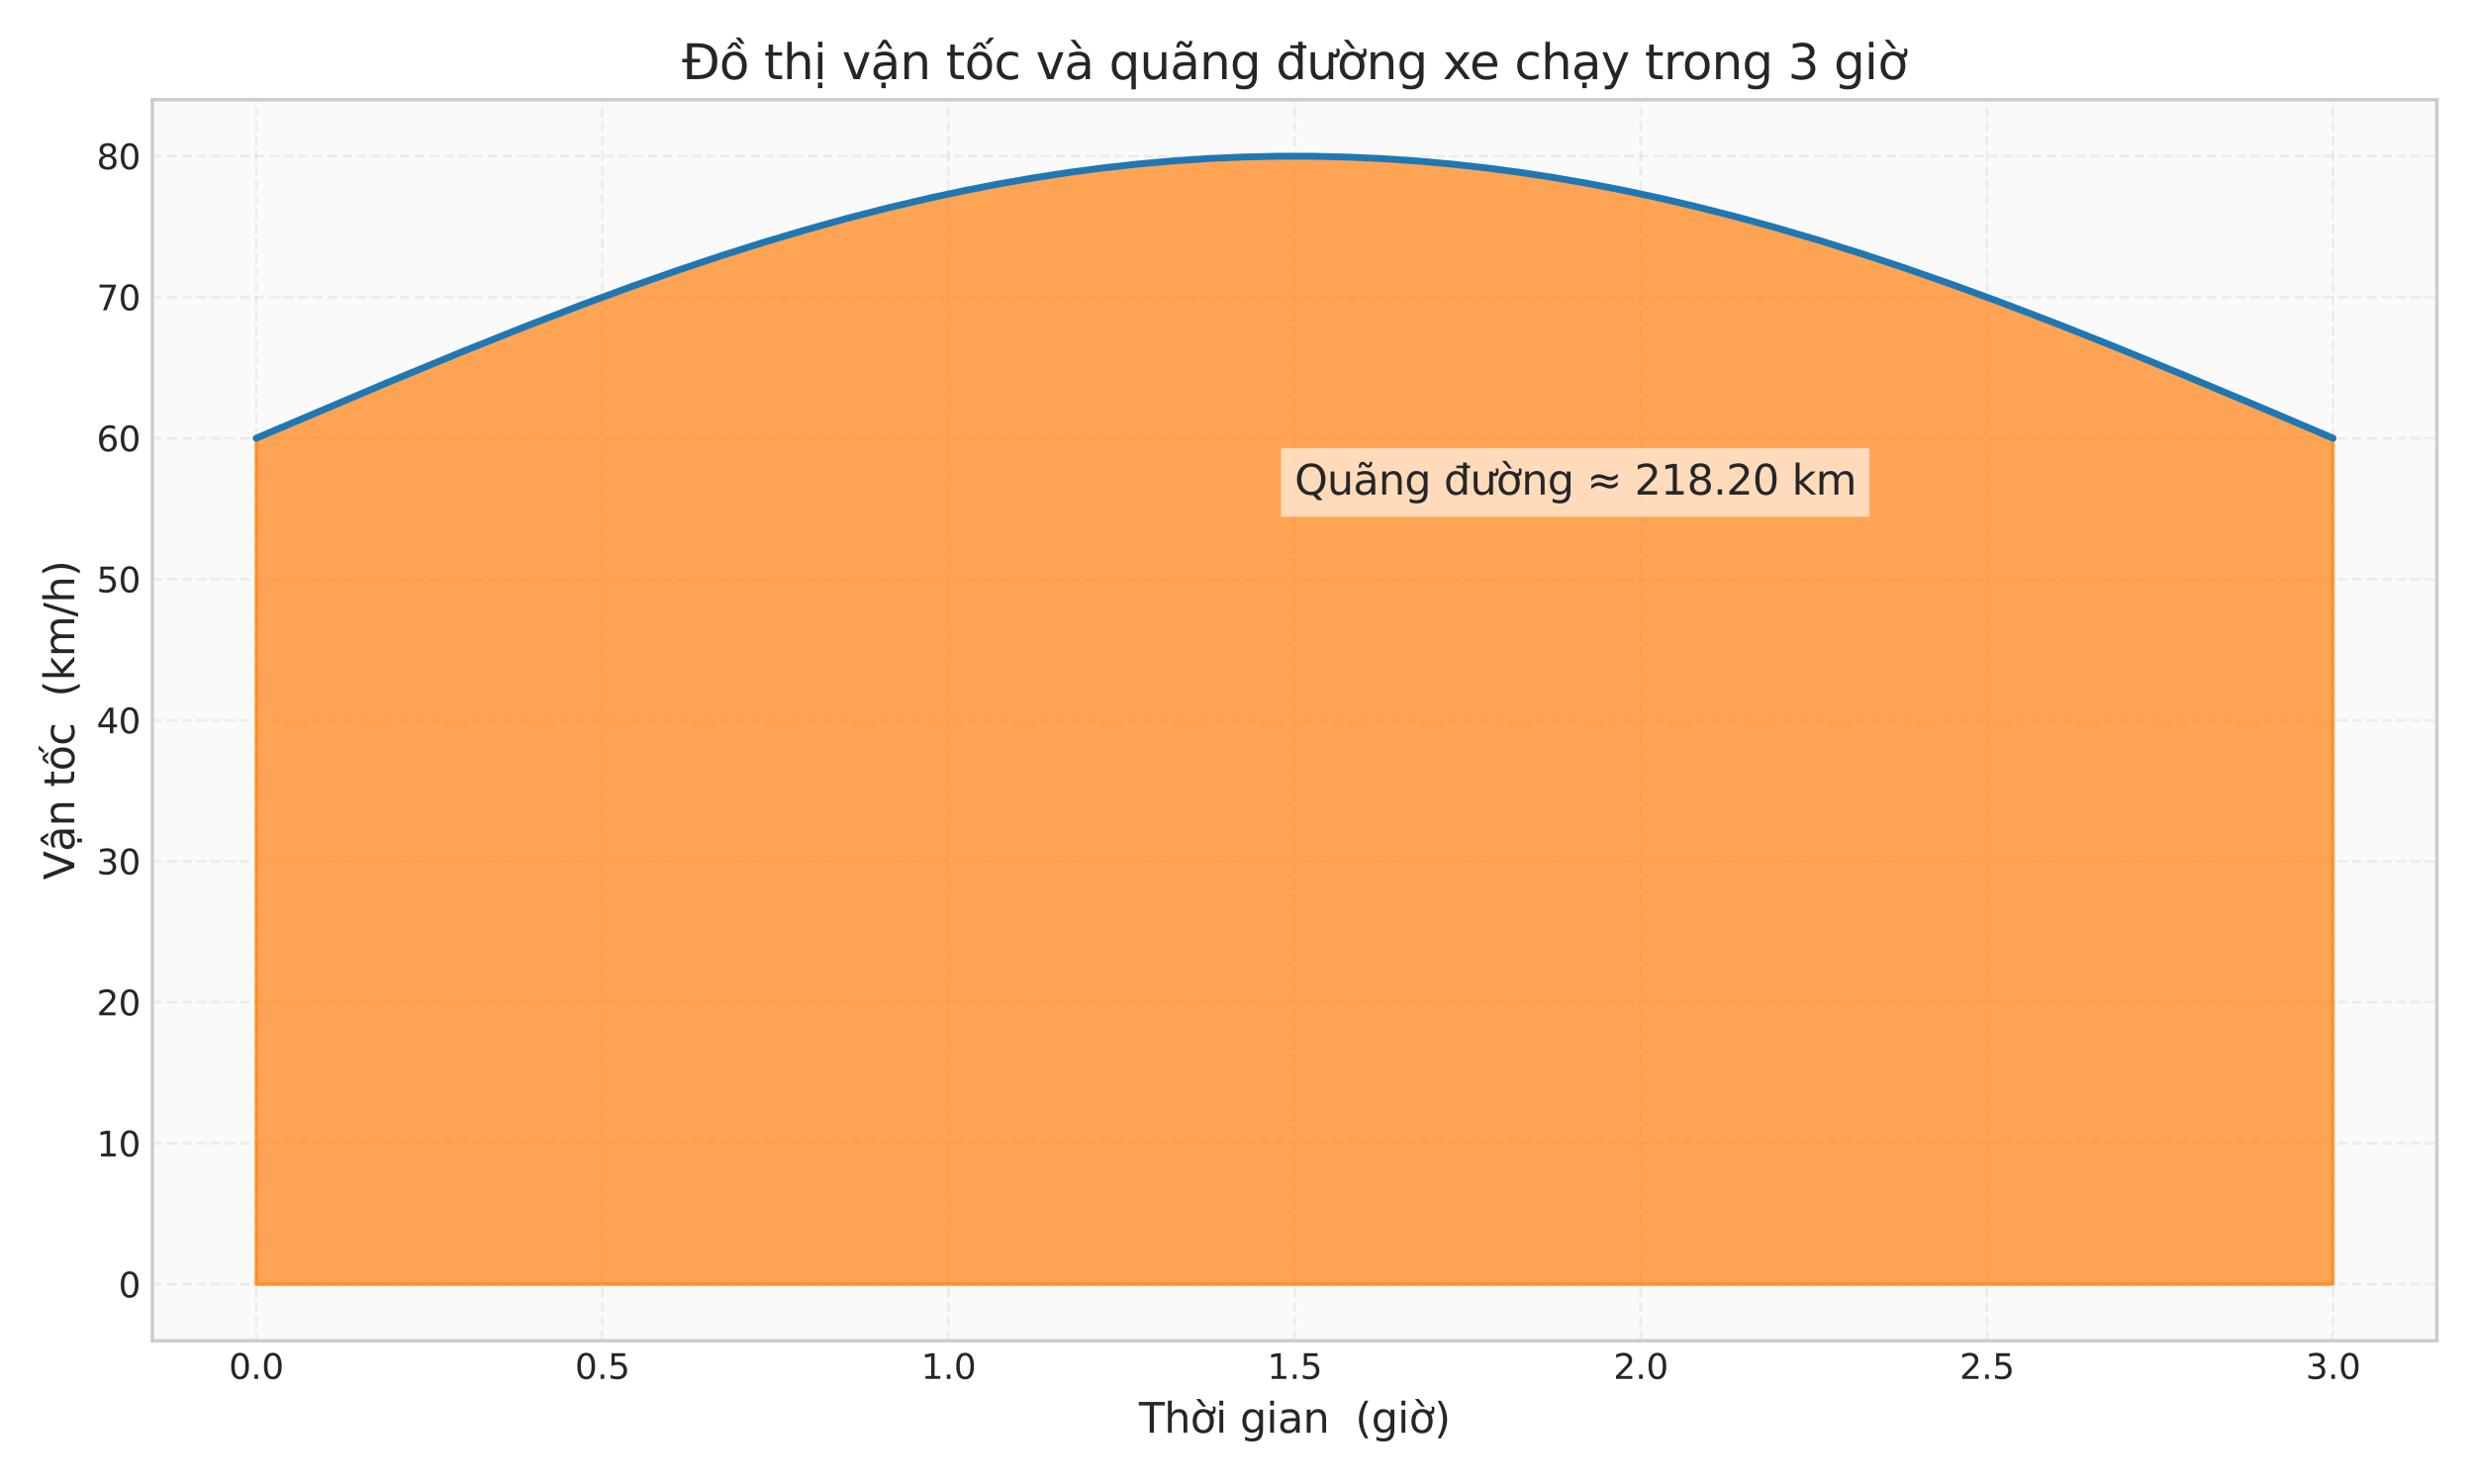 <?xml version="1.0" encoding="utf-8" standalone="no"?>
<!DOCTYPE svg PUBLIC "-//W3C//DTD SVG 1.1//EN"
  "http://www.w3.org/Graphics/SVG/1.1/DTD/svg11.dtd">
<svg xmlns:xlink="http://www.w3.org/1999/xlink" width="720pt" height="432pt" viewBox="0 0 720 432" xmlns="http://www.w3.org/2000/svg" version="1.1">
 <defs>
  <style type="text/css">*{stroke-linejoin: round; stroke-linecap: butt}</style>
 </defs>
 <g id="figure_1">
  <g id="patch_1">
   <path d="M 0 432 
L 720 432 
L 720 0 
L 0 0 
z
" style="fill: #ffffff"/>
  </g>
  <g id="axes_1">
   <g id="patch_2">
    <path d="M 44.333 390.3 
L 709.2 390.3 
L 709.2 29.04 
L 44.333 29.04 
z
" style="fill: #fafafa"/>
   </g>
   <g id="matplotlib.axis_1">
    <g id="xtick_1">
     <g id="line2d_1">
      <path d="M 74.554 390.3 
L 74.554 29.04 
" clip-path="url(#p2f19587626)" style="fill: none; stroke-dasharray: 2.96,1.28; stroke-dashoffset: 0; stroke: #cccccc; stroke-opacity: 0.3; stroke-width: 0.8"/>
     </g>
     <g id="line2d_2"/>
     <g id="text_1">
      <!-- 0.0 -->
      <g style="fill: #262626" transform="translate(66.602 401.398) scale(0.1 -0.1)">
       <defs>
        <path id="DejaVuSans-30" d="M 2034 4250 
Q 1547 4250 1301 3770 
Q 1056 3291 1056 2328 
Q 1056 1369 1301 889 
Q 1547 409 2034 409 
Q 2525 409 2770 889 
Q 3016 1369 3016 2328 
Q 3016 3291 2770 3770 
Q 2525 4250 2034 4250 
z
M 2034 4750 
Q 2819 4750 3233 4129 
Q 3647 3509 3647 2328 
Q 3647 1150 3233 529 
Q 2819 -91 2034 -91 
Q 1250 -91 836 529 
Q 422 1150 422 2328 
Q 422 3509 836 4129 
Q 1250 4750 2034 4750 
z
" transform="scale(0.016)"/>
        <path id="DejaVuSans-2e" d="M 684 794 
L 1344 794 
L 1344 0 
L 684 0 
L 684 794 
z
" transform="scale(0.016)"/>
       </defs>
       <use xlink:href="#DejaVuSans-30"/>
       <use xlink:href="#DejaVuSans-2e" transform="translate(63.623 0)"/>
       <use xlink:href="#DejaVuSans-30" transform="translate(95.41 0)"/>
      </g>
     </g>
    </g>
    <g id="xtick_2">
     <g id="line2d_3">
      <path d="M 175.291 390.3 
L 175.291 29.04 
" clip-path="url(#p2f19587626)" style="fill: none; stroke-dasharray: 2.96,1.28; stroke-dashoffset: 0; stroke: #cccccc; stroke-opacity: 0.3; stroke-width: 0.8"/>
     </g>
     <g id="line2d_4"/>
     <g id="text_2">
      <!-- 0.5 -->
      <g style="fill: #262626" transform="translate(167.34 401.398) scale(0.1 -0.1)">
       <defs>
        <path id="DejaVuSans-35" d="M 691 4666 
L 3169 4666 
L 3169 4134 
L 1269 4134 
L 1269 2991 
Q 1406 3038 1543 3061 
Q 1681 3084 1819 3084 
Q 2600 3084 3056 2656 
Q 3513 2228 3513 1497 
Q 3513 744 3044 326 
Q 2575 -91 1722 -91 
Q 1428 -91 1123 -41 
Q 819 9 494 109 
L 494 744 
Q 775 591 1075 516 
Q 1375 441 1709 441 
Q 2250 441 2565 725 
Q 2881 1009 2881 1497 
Q 2881 1984 2565 2268 
Q 2250 2553 1709 2553 
Q 1456 2553 1204 2497 
Q 953 2441 691 2322 
L 691 4666 
z
" transform="scale(0.016)"/>
       </defs>
       <use xlink:href="#DejaVuSans-30"/>
       <use xlink:href="#DejaVuSans-2e" transform="translate(63.623 0)"/>
       <use xlink:href="#DejaVuSans-35" transform="translate(95.41 0)"/>
      </g>
     </g>
    </g>
    <g id="xtick_3">
     <g id="line2d_5">
      <path d="M 276.029 390.3 
L 276.029 29.04 
" clip-path="url(#p2f19587626)" style="fill: none; stroke-dasharray: 2.96,1.28; stroke-dashoffset: 0; stroke: #cccccc; stroke-opacity: 0.3; stroke-width: 0.8"/>
     </g>
     <g id="line2d_6"/>
     <g id="text_3">
      <!-- 1.0 -->
      <g style="fill: #262626" transform="translate(268.077 401.398) scale(0.1 -0.1)">
       <defs>
        <path id="DejaVuSans-31" d="M 794 531 
L 1825 531 
L 1825 4091 
L 703 3866 
L 703 4441 
L 1819 4666 
L 2450 4666 
L 2450 531 
L 3481 531 
L 3481 0 
L 794 0 
L 794 531 
z
" transform="scale(0.016)"/>
       </defs>
       <use xlink:href="#DejaVuSans-31"/>
       <use xlink:href="#DejaVuSans-2e" transform="translate(63.623 0)"/>
       <use xlink:href="#DejaVuSans-30" transform="translate(95.41 0)"/>
      </g>
     </g>
    </g>
    <g id="xtick_4">
     <g id="line2d_7">
      <path d="M 376.766 390.3 
L 376.766 29.04 
" clip-path="url(#p2f19587626)" style="fill: none; stroke-dasharray: 2.96,1.28; stroke-dashoffset: 0; stroke: #cccccc; stroke-opacity: 0.3; stroke-width: 0.8"/>
     </g>
     <g id="line2d_8"/>
     <g id="text_4">
      <!-- 1.5 -->
      <g style="fill: #262626" transform="translate(368.815 401.398) scale(0.1 -0.1)">
       <use xlink:href="#DejaVuSans-31"/>
       <use xlink:href="#DejaVuSans-2e" transform="translate(63.623 0)"/>
       <use xlink:href="#DejaVuSans-35" transform="translate(95.41 0)"/>
      </g>
     </g>
    </g>
    <g id="xtick_5">
     <g id="line2d_9">
      <path d="M 477.504 390.3 
L 477.504 29.04 
" clip-path="url(#p2f19587626)" style="fill: none; stroke-dasharray: 2.96,1.28; stroke-dashoffset: 0; stroke: #cccccc; stroke-opacity: 0.3; stroke-width: 0.8"/>
     </g>
     <g id="line2d_10"/>
     <g id="text_5">
      <!-- 2.0 -->
      <g style="fill: #262626" transform="translate(469.552 401.398) scale(0.1 -0.1)">
       <defs>
        <path id="DejaVuSans-32" d="M 1228 531 
L 3431 531 
L 3431 0 
L 469 0 
L 469 531 
Q 828 903 1448 1529 
Q 2069 2156 2228 2338 
Q 2531 2678 2651 2914 
Q 2772 3150 2772 3378 
Q 2772 3750 2511 3984 
Q 2250 4219 1831 4219 
Q 1534 4219 1204 4116 
Q 875 4013 500 3803 
L 500 4441 
Q 881 4594 1212 4672 
Q 1544 4750 1819 4750 
Q 2544 4750 2975 4387 
Q 3406 4025 3406 3419 
Q 3406 3131 3298 2873 
Q 3191 2616 2906 2266 
Q 2828 2175 2409 1742 
Q 1991 1309 1228 531 
z
" transform="scale(0.016)"/>
       </defs>
       <use xlink:href="#DejaVuSans-32"/>
       <use xlink:href="#DejaVuSans-2e" transform="translate(63.623 0)"/>
       <use xlink:href="#DejaVuSans-30" transform="translate(95.41 0)"/>
      </g>
     </g>
    </g>
    <g id="xtick_6">
     <g id="line2d_11">
      <path d="M 578.241 390.3 
L 578.241 29.04 
" clip-path="url(#p2f19587626)" style="fill: none; stroke-dasharray: 2.96,1.28; stroke-dashoffset: 0; stroke: #cccccc; stroke-opacity: 0.3; stroke-width: 0.8"/>
     </g>
     <g id="line2d_12"/>
     <g id="text_6">
      <!-- 2.5 -->
      <g style="fill: #262626" transform="translate(570.29 401.398) scale(0.1 -0.1)">
       <use xlink:href="#DejaVuSans-32"/>
       <use xlink:href="#DejaVuSans-2e" transform="translate(63.623 0)"/>
       <use xlink:href="#DejaVuSans-35" transform="translate(95.41 0)"/>
      </g>
     </g>
    </g>
    <g id="xtick_7">
     <g id="line2d_13">
      <path d="M 678.979 390.3 
L 678.979 29.04 
" clip-path="url(#p2f19587626)" style="fill: none; stroke-dasharray: 2.96,1.28; stroke-dashoffset: 0; stroke: #cccccc; stroke-opacity: 0.3; stroke-width: 0.8"/>
     </g>
     <g id="line2d_14"/>
     <g id="text_7">
      <!-- 3.0 -->
      <g style="fill: #262626" transform="translate(671.027 401.398) scale(0.1 -0.1)">
       <defs>
        <path id="DejaVuSans-33" d="M 2597 2516 
Q 3050 2419 3304 2112 
Q 3559 1806 3559 1356 
Q 3559 666 3084 287 
Q 2609 -91 1734 -91 
Q 1441 -91 1130 -33 
Q 819 25 488 141 
L 488 750 
Q 750 597 1062 519 
Q 1375 441 1716 441 
Q 2309 441 2620 675 
Q 2931 909 2931 1356 
Q 2931 1769 2642 2001 
Q 2353 2234 1838 2234 
L 1294 2234 
L 1294 2753 
L 1863 2753 
Q 2328 2753 2575 2939 
Q 2822 3125 2822 3475 
Q 2822 3834 2567 4026 
Q 2313 4219 1838 4219 
Q 1578 4219 1281 4162 
Q 984 4106 628 3988 
L 628 4550 
Q 988 4650 1302 4700 
Q 1616 4750 1894 4750 
Q 2613 4750 3031 4423 
Q 3450 4097 3450 3541 
Q 3450 3153 3228 2886 
Q 3006 2619 2597 2516 
z
" transform="scale(0.016)"/>
       </defs>
       <use xlink:href="#DejaVuSans-33"/>
       <use xlink:href="#DejaVuSans-2e" transform="translate(63.623 0)"/>
       <use xlink:href="#DejaVuSans-30" transform="translate(95.41 0)"/>
      </g>
     </g>
    </g>
    <g id="text_8">
     <!-- Thời gian  (giờ) -->
     <g style="fill: #262626" transform="translate(331.456 417.076) scale(0.12 -0.12)">
      <defs>
       <path id="DejaVuSans-54" d="M -19 4666 
L 3928 4666 
L 3928 4134 
L 2272 4134 
L 2272 0 
L 1638 0 
L 1638 4134 
L -19 4134 
L -19 4666 
z
" transform="scale(0.016)"/>
       <path id="DejaVuSans-68" d="M 3513 2113 
L 3513 0 
L 2938 0 
L 2938 2094 
Q 2938 2591 2744 2837 
Q 2550 3084 2163 3084 
Q 1697 3084 1428 2787 
Q 1159 2491 1159 1978 
L 1159 0 
L 581 0 
L 581 4863 
L 1159 4863 
L 1159 2956 
Q 1366 3272 1645 3428 
Q 1925 3584 2291 3584 
Q 2894 3584 3203 3211 
Q 3513 2838 3513 2113 
z
" transform="scale(0.016)"/>
       <path id="DejaVuSans-1edd" d="M 1507 5119 
L 2388 3950 
L 1910 3950 
L 891 5119 
L 1507 5119 
z
M 2622 3136 
L 2622 3508 
Q 2813 3367 2950 3300 
Q 3088 3233 3185 3233 
Q 3328 3233 3400 3319 
Q 3472 3405 3472 3573 
Q 3472 3673 3448 3770 
Q 3425 3867 3378 3964 
L 3794 3964 
Q 3825 3845 3840 3739 
Q 3856 3633 3856 3539 
Q 3856 3158 3720 2978 
Q 3585 2798 3294 2798 
Q 3144 2798 2980 2881 
Q 2816 2964 2622 3136 
z
M 1975 3097 
Q 1513 3097 1244 2736 
Q 975 2375 975 1747 
Q 975 1119 1242 758 
Q 1510 397 1975 397 
Q 2435 397 2703 759 
Q 2972 1122 2972 1747 
Q 2972 2369 2703 2733 
Q 2435 3097 1975 3097 
z
M 1975 3584 
Q 2725 3584 3153 3096 
Q 3582 2609 3582 1747 
Q 3582 888 3153 398 
Q 2725 -91 1975 -91 
Q 1222 -91 795 398 
Q 369 888 369 1747 
Q 369 2609 795 3096 
Q 1222 3584 1975 3584 
z
" transform="scale(0.016)"/>
       <path id="DejaVuSans-69" d="M 603 3500 
L 1178 3500 
L 1178 0 
L 603 0 
L 603 3500 
z
M 603 4863 
L 1178 4863 
L 1178 4134 
L 603 4134 
L 603 4863 
z
" transform="scale(0.016)"/>
       <path id="DejaVuSans-20" transform="scale(0.016)"/>
       <path id="DejaVuSans-67" d="M 2906 1791 
Q 2906 2416 2648 2759 
Q 2391 3103 1925 3103 
Q 1463 3103 1205 2759 
Q 947 2416 947 1791 
Q 947 1169 1205 825 
Q 1463 481 1925 481 
Q 2391 481 2648 825 
Q 2906 1169 2906 1791 
z
M 3481 434 
Q 3481 -459 3084 -895 
Q 2688 -1331 1869 -1331 
Q 1566 -1331 1297 -1286 
Q 1028 -1241 775 -1147 
L 775 -588 
Q 1028 -725 1275 -790 
Q 1522 -856 1778 -856 
Q 2344 -856 2625 -561 
Q 2906 -266 2906 331 
L 2906 616 
Q 2728 306 2450 153 
Q 2172 0 1784 0 
Q 1141 0 747 490 
Q 353 981 353 1791 
Q 353 2603 747 3093 
Q 1141 3584 1784 3584 
Q 2172 3584 2450 3431 
Q 2728 3278 2906 2969 
L 2906 3500 
L 3481 3500 
L 3481 434 
z
" transform="scale(0.016)"/>
       <path id="DejaVuSans-61" d="M 2194 1759 
Q 1497 1759 1228 1600 
Q 959 1441 959 1056 
Q 959 750 1161 570 
Q 1363 391 1709 391 
Q 2188 391 2477 730 
Q 2766 1069 2766 1631 
L 2766 1759 
L 2194 1759 
z
M 3341 1997 
L 3341 0 
L 2766 0 
L 2766 531 
Q 2569 213 2275 61 
Q 1981 -91 1556 -91 
Q 1019 -91 701 211 
Q 384 513 384 1019 
Q 384 1609 779 1909 
Q 1175 2209 1959 2209 
L 2766 2209 
L 2766 2266 
Q 2766 2663 2505 2880 
Q 2244 3097 1772 3097 
Q 1472 3097 1187 3025 
Q 903 2953 641 2809 
L 641 3341 
Q 956 3463 1253 3523 
Q 1550 3584 1831 3584 
Q 2591 3584 2966 3190 
Q 3341 2797 3341 1997 
z
" transform="scale(0.016)"/>
       <path id="DejaVuSans-6e" d="M 3513 2113 
L 3513 0 
L 2938 0 
L 2938 2094 
Q 2938 2591 2744 2837 
Q 2550 3084 2163 3084 
Q 1697 3084 1428 2787 
Q 1159 2491 1159 1978 
L 1159 0 
L 581 0 
L 581 3500 
L 1159 3500 
L 1159 2956 
Q 1366 3272 1645 3428 
Q 1925 3584 2291 3584 
Q 2894 3584 3203 3211 
Q 3513 2838 3513 2113 
z
" transform="scale(0.016)"/>
       <path id="DejaVuSans-28" d="M 1984 4856 
Q 1566 4138 1362 3434 
Q 1159 2731 1159 2009 
Q 1159 1288 1364 580 
Q 1569 -128 1984 -844 
L 1484 -844 
Q 1016 -109 783 600 
Q 550 1309 550 2009 
Q 550 2706 781 3412 
Q 1013 4119 1484 4856 
L 1984 4856 
z
" transform="scale(0.016)"/>
       <path id="DejaVuSans-29" d="M 513 4856 
L 1013 4856 
Q 1481 4119 1714 3412 
Q 1947 2706 1947 2009 
Q 1947 1309 1714 600 
Q 1481 -109 1013 -844 
L 513 -844 
Q 928 -128 1133 580 
Q 1338 1288 1338 2009 
Q 1338 2731 1133 3434 
Q 928 4138 513 4856 
z
" transform="scale(0.016)"/>
      </defs>
      <use xlink:href="#DejaVuSans-54"/>
      <use xlink:href="#DejaVuSans-68" transform="translate(61.084 0)"/>
      <use xlink:href="#DejaVuSans-1edd" transform="translate(124.463 0)"/>
      <use xlink:href="#DejaVuSans-69" transform="translate(185.645 0)"/>
      <use xlink:href="#DejaVuSans-20" transform="translate(213.428 0)"/>
      <use xlink:href="#DejaVuSans-67" transform="translate(245.215 0)"/>
      <use xlink:href="#DejaVuSans-69" transform="translate(308.691 0)"/>
      <use xlink:href="#DejaVuSans-61" transform="translate(336.475 0)"/>
      <use xlink:href="#DejaVuSans-6e" transform="translate(397.754 0)"/>
      <use xlink:href="#DejaVuSans-20" transform="translate(461.133 0)"/>
      <use xlink:href="#DejaVuSans-20" transform="translate(492.92 0)"/>
      <use xlink:href="#DejaVuSans-28" transform="translate(524.707 0)"/>
      <use xlink:href="#DejaVuSans-67" transform="translate(563.721 0)"/>
      <use xlink:href="#DejaVuSans-69" transform="translate(627.197 0)"/>
      <use xlink:href="#DejaVuSans-1edd" transform="translate(654.98 0)"/>
      <use xlink:href="#DejaVuSans-29" transform="translate(716.162 0)"/>
     </g>
    </g>
   </g>
   <g id="matplotlib.axis_2">
    <g id="ytick_1">
     <g id="line2d_15">
      <path d="M 44.333 373.879 
L 709.2 373.879 
" clip-path="url(#p2f19587626)" style="fill: none; stroke-dasharray: 2.96,1.28; stroke-dashoffset: 0; stroke: #cccccc; stroke-opacity: 0.3; stroke-width: 0.8"/>
     </g>
     <g id="line2d_16"/>
     <g id="text_9">
      <!-- 0 -->
      <g style="fill: #262626" transform="translate(34.47 377.678) scale(0.1 -0.1)">
       <use xlink:href="#DejaVuSans-30"/>
      </g>
     </g>
    </g>
    <g id="ytick_2">
     <g id="line2d_17">
      <path d="M 44.333 332.827 
L 709.2 332.827 
" clip-path="url(#p2f19587626)" style="fill: none; stroke-dasharray: 2.96,1.28; stroke-dashoffset: 0; stroke: #cccccc; stroke-opacity: 0.3; stroke-width: 0.8"/>
     </g>
     <g id="line2d_18"/>
     <g id="text_10">
      <!-- 10 -->
      <g style="fill: #262626" transform="translate(28.108 336.626) scale(0.1 -0.1)">
       <use xlink:href="#DejaVuSans-31"/>
       <use xlink:href="#DejaVuSans-30" transform="translate(63.623 0)"/>
      </g>
     </g>
    </g>
    <g id="ytick_3">
     <g id="line2d_19">
      <path d="M 44.333 291.774 
L 709.2 291.774 
" clip-path="url(#p2f19587626)" style="fill: none; stroke-dasharray: 2.96,1.28; stroke-dashoffset: 0; stroke: #cccccc; stroke-opacity: 0.3; stroke-width: 0.8"/>
     </g>
     <g id="line2d_20"/>
     <g id="text_11">
      <!-- 20 -->
      <g style="fill: #262626" transform="translate(28.108 295.573) scale(0.1 -0.1)">
       <use xlink:href="#DejaVuSans-32"/>
       <use xlink:href="#DejaVuSans-30" transform="translate(63.623 0)"/>
      </g>
     </g>
    </g>
    <g id="ytick_4">
     <g id="line2d_21">
      <path d="M 44.333 250.722 
L 709.2 250.722 
" clip-path="url(#p2f19587626)" style="fill: none; stroke-dasharray: 2.96,1.28; stroke-dashoffset: 0; stroke: #cccccc; stroke-opacity: 0.3; stroke-width: 0.8"/>
     </g>
     <g id="line2d_22"/>
     <g id="text_12">
      <!-- 30 -->
      <g style="fill: #262626" transform="translate(28.108 254.521) scale(0.1 -0.1)">
       <use xlink:href="#DejaVuSans-33"/>
       <use xlink:href="#DejaVuSans-30" transform="translate(63.623 0)"/>
      </g>
     </g>
    </g>
    <g id="ytick_5">
     <g id="line2d_23">
      <path d="M 44.333 209.669 
L 709.2 209.669 
" clip-path="url(#p2f19587626)" style="fill: none; stroke-dasharray: 2.96,1.28; stroke-dashoffset: 0; stroke: #cccccc; stroke-opacity: 0.3; stroke-width: 0.8"/>
     </g>
     <g id="line2d_24"/>
     <g id="text_13">
      <!-- 40 -->
      <g style="fill: #262626" transform="translate(28.108 213.469) scale(0.1 -0.1)">
       <defs>
        <path id="DejaVuSans-34" d="M 2419 4116 
L 825 1625 
L 2419 1625 
L 2419 4116 
z
M 2253 4666 
L 3047 4666 
L 3047 1625 
L 3713 1625 
L 3713 1100 
L 3047 1100 
L 3047 0 
L 2419 0 
L 2419 1100 
L 313 1100 
L 313 1709 
L 2253 4666 
z
" transform="scale(0.016)"/>
       </defs>
       <use xlink:href="#DejaVuSans-34"/>
       <use xlink:href="#DejaVuSans-30" transform="translate(63.623 0)"/>
      </g>
     </g>
    </g>
    <g id="ytick_6">
     <g id="line2d_25">
      <path d="M 44.333 168.617 
L 709.2 168.617 
" clip-path="url(#p2f19587626)" style="fill: none; stroke-dasharray: 2.96,1.28; stroke-dashoffset: 0; stroke: #cccccc; stroke-opacity: 0.3; stroke-width: 0.8"/>
     </g>
     <g id="line2d_26"/>
     <g id="text_14">
      <!-- 50 -->
      <g style="fill: #262626" transform="translate(28.108 172.416) scale(0.1 -0.1)">
       <use xlink:href="#DejaVuSans-35"/>
       <use xlink:href="#DejaVuSans-30" transform="translate(63.623 0)"/>
      </g>
     </g>
    </g>
    <g id="ytick_7">
     <g id="line2d_27">
      <path d="M 44.333 127.565 
L 709.2 127.565 
" clip-path="url(#p2f19587626)" style="fill: none; stroke-dasharray: 2.96,1.28; stroke-dashoffset: 0; stroke: #cccccc; stroke-opacity: 0.3; stroke-width: 0.8"/>
     </g>
     <g id="line2d_28"/>
     <g id="text_15">
      <!-- 60 -->
      <g style="fill: #262626" transform="translate(28.108 131.364) scale(0.1 -0.1)">
       <defs>
        <path id="DejaVuSans-36" d="M 2113 2584 
Q 1688 2584 1439 2293 
Q 1191 2003 1191 1497 
Q 1191 994 1439 701 
Q 1688 409 2113 409 
Q 2538 409 2786 701 
Q 3034 994 3034 1497 
Q 3034 2003 2786 2293 
Q 2538 2584 2113 2584 
z
M 3366 4563 
L 3366 3988 
Q 3128 4100 2886 4159 
Q 2644 4219 2406 4219 
Q 1781 4219 1451 3797 
Q 1122 3375 1075 2522 
Q 1259 2794 1537 2939 
Q 1816 3084 2150 3084 
Q 2853 3084 3261 2657 
Q 3669 2231 3669 1497 
Q 3669 778 3244 343 
Q 2819 -91 2113 -91 
Q 1303 -91 875 529 
Q 447 1150 447 2328 
Q 447 3434 972 4092 
Q 1497 4750 2381 4750 
Q 2619 4750 2861 4703 
Q 3103 4656 3366 4563 
z
" transform="scale(0.016)"/>
       </defs>
       <use xlink:href="#DejaVuSans-36"/>
       <use xlink:href="#DejaVuSans-30" transform="translate(63.623 0)"/>
      </g>
     </g>
    </g>
    <g id="ytick_8">
     <g id="line2d_29">
      <path d="M 44.333 86.512 
L 709.2 86.512 
" clip-path="url(#p2f19587626)" style="fill: none; stroke-dasharray: 2.96,1.28; stroke-dashoffset: 0; stroke: #cccccc; stroke-opacity: 0.3; stroke-width: 0.8"/>
     </g>
     <g id="line2d_30"/>
     <g id="text_16">
      <!-- 70 -->
      <g style="fill: #262626" transform="translate(28.108 90.311) scale(0.1 -0.1)">
       <defs>
        <path id="DejaVuSans-37" d="M 525 4666 
L 3525 4666 
L 3525 4397 
L 1831 0 
L 1172 0 
L 2766 4134 
L 525 4134 
L 525 4666 
z
" transform="scale(0.016)"/>
       </defs>
       <use xlink:href="#DejaVuSans-37"/>
       <use xlink:href="#DejaVuSans-30" transform="translate(63.623 0)"/>
      </g>
     </g>
    </g>
    <g id="ytick_9">
     <g id="line2d_31">
      <path d="M 44.333 45.46 
L 709.2 45.46 
" clip-path="url(#p2f19587626)" style="fill: none; stroke-dasharray: 2.96,1.28; stroke-dashoffset: 0; stroke: #cccccc; stroke-opacity: 0.3; stroke-width: 0.8"/>
     </g>
     <g id="line2d_32"/>
     <g id="text_17">
      <!-- 80 -->
      <g style="fill: #262626" transform="translate(28.108 49.259) scale(0.1 -0.1)">
       <defs>
        <path id="DejaVuSans-38" d="M 2034 2216 
Q 1584 2216 1326 1975 
Q 1069 1734 1069 1313 
Q 1069 891 1326 650 
Q 1584 409 2034 409 
Q 2484 409 2743 651 
Q 3003 894 3003 1313 
Q 3003 1734 2745 1975 
Q 2488 2216 2034 2216 
z
M 1403 2484 
Q 997 2584 770 2862 
Q 544 3141 544 3541 
Q 544 4100 942 4425 
Q 1341 4750 2034 4750 
Q 2731 4750 3128 4425 
Q 3525 4100 3525 3541 
Q 3525 3141 3298 2862 
Q 3072 2584 2669 2484 
Q 3125 2378 3379 2068 
Q 3634 1759 3634 1313 
Q 3634 634 3220 271 
Q 2806 -91 2034 -91 
Q 1263 -91 848 271 
Q 434 634 434 1313 
Q 434 1759 690 2068 
Q 947 2378 1403 2484 
z
M 1172 3481 
Q 1172 3119 1398 2916 
Q 1625 2713 2034 2713 
Q 2441 2713 2670 2916 
Q 2900 3119 2900 3481 
Q 2900 3844 2670 4047 
Q 2441 4250 2034 4250 
Q 1625 4250 1398 4047 
Q 1172 3844 1172 3481 
z
" transform="scale(0.016)"/>
       </defs>
       <use xlink:href="#DejaVuSans-38"/>
       <use xlink:href="#DejaVuSans-30" transform="translate(63.623 0)"/>
      </g>
     </g>
    </g>
    <g id="text_18">
     <!-- Vận tốc  (km/h) -->
     <g style="fill: #262626" transform="translate(21.612 256.121) rotate(-90) scale(0.12 -0.12)">
      <defs>
       <path id="DejaVuSans-56" d="M 1831 0 
L 50 4666 
L 709 4666 
L 2188 738 
L 3669 4666 
L 4325 4666 
L 2547 0 
L 1831 0 
z
" transform="scale(0.016)"/>
       <path id="DejaVuSans-1ead" d="M 2194 1759 
Q 1497 1759 1228 1600 
Q 959 1441 959 1056 
Q 959 750 1161 570 
Q 1363 391 1709 391 
Q 2188 391 2477 730 
Q 2766 1069 2766 1631 
L 2766 1759 
L 2194 1759 
z
M 3341 1997 
L 3341 0 
L 2766 0 
L 2766 531 
Q 2569 213 2275 61 
Q 1981 -91 1556 -91 
Q 1019 -91 701 211 
Q 384 513 384 1019 
Q 384 1609 779 1909 
Q 1175 2209 1959 2209 
L 2766 2209 
L 2766 2266 
Q 2766 2663 2505 2880 
Q 2244 3097 1772 3097 
Q 1472 3097 1187 3025 
Q 903 2953 641 2809 
L 641 3341 
Q 956 3463 1253 3523 
Q 1550 3584 1831 3584 
Q 2591 3584 2966 3190 
Q 3341 2797 3341 1997 
z
M 1625 5119 
L 2087 5119 
L 2853 3944 
L 2419 3944 
L 1856 4709 
L 1294 3944 
L 859 3944 
L 1625 5119 
z
M 1410 -441 
L 1985 -441 
L 1985 -1172 
L 1410 -1172 
L 1410 -441 
z
" transform="scale(0.016)"/>
       <path id="DejaVuSans-74" d="M 1172 4494 
L 1172 3500 
L 2356 3500 
L 2356 3053 
L 1172 3053 
L 1172 1153 
Q 1172 725 1289 603 
Q 1406 481 1766 481 
L 2356 481 
L 2356 0 
L 1766 0 
Q 1100 0 847 248 
Q 594 497 594 1153 
L 594 3053 
L 172 3053 
L 172 3500 
L 594 3500 
L 594 4494 
L 1172 4494 
z
" transform="scale(0.016)"/>
       <path id="DejaVuSans-1ed1" d="M 1658 4775 
L 2246 4775 
L 2905 3944 
L 2471 3944 
L 1952 4500 
L 1433 3944 
L 999 3944 
L 1658 4775 
z
M 3268 5409 
L 3846 5409 
L 3134 4584 
L 2655 4584 
L 3268 5409 
z
M 1959 3097 
Q 1497 3097 1228 2736 
Q 959 2375 959 1747 
Q 959 1119 1226 758 
Q 1494 397 1959 397 
Q 2419 397 2687 759 
Q 2956 1122 2956 1747 
Q 2956 2369 2687 2733 
Q 2419 3097 1959 3097 
z
M 1959 3584 
Q 2709 3584 3137 3096 
Q 3566 2609 3566 1747 
Q 3566 888 3137 398 
Q 2709 -91 1959 -91 
Q 1206 -91 779 398 
Q 353 888 353 1747 
Q 353 2609 779 3096 
Q 1206 3584 1959 3584 
z
" transform="scale(0.016)"/>
       <path id="DejaVuSans-63" d="M 3122 3366 
L 3122 2828 
Q 2878 2963 2633 3030 
Q 2388 3097 2138 3097 
Q 1578 3097 1268 2742 
Q 959 2388 959 1747 
Q 959 1106 1268 751 
Q 1578 397 2138 397 
Q 2388 397 2633 464 
Q 2878 531 3122 666 
L 3122 134 
Q 2881 22 2623 -34 
Q 2366 -91 2075 -91 
Q 1284 -91 818 406 
Q 353 903 353 1747 
Q 353 2603 823 3093 
Q 1294 3584 2113 3584 
Q 2378 3584 2631 3529 
Q 2884 3475 3122 3366 
z
" transform="scale(0.016)"/>
       <path id="DejaVuSans-6b" d="M 581 4863 
L 1159 4863 
L 1159 1991 
L 2875 3500 
L 3609 3500 
L 1753 1863 
L 3688 0 
L 2938 0 
L 1159 1709 
L 1159 0 
L 581 0 
L 581 4863 
z
" transform="scale(0.016)"/>
       <path id="DejaVuSans-6d" d="M 3328 2828 
Q 3544 3216 3844 3400 
Q 4144 3584 4550 3584 
Q 5097 3584 5394 3201 
Q 5691 2819 5691 2113 
L 5691 0 
L 5113 0 
L 5113 2094 
Q 5113 2597 4934 2840 
Q 4756 3084 4391 3084 
Q 3944 3084 3684 2787 
Q 3425 2491 3425 1978 
L 3425 0 
L 2847 0 
L 2847 2094 
Q 2847 2600 2669 2842 
Q 2491 3084 2119 3084 
Q 1678 3084 1418 2786 
Q 1159 2488 1159 1978 
L 1159 0 
L 581 0 
L 581 3500 
L 1159 3500 
L 1159 2956 
Q 1356 3278 1631 3431 
Q 1906 3584 2284 3584 
Q 2666 3584 2933 3390 
Q 3200 3197 3328 2828 
z
" transform="scale(0.016)"/>
       <path id="DejaVuSans-2f" d="M 1625 4666 
L 2156 4666 
L 531 -594 
L 0 -594 
L 1625 4666 
z
" transform="scale(0.016)"/>
      </defs>
      <use xlink:href="#DejaVuSans-56"/>
      <use xlink:href="#DejaVuSans-1ead" transform="translate(68.408 0)"/>
      <use xlink:href="#DejaVuSans-6e" transform="translate(129.688 0)"/>
      <use xlink:href="#DejaVuSans-20" transform="translate(193.066 0)"/>
      <use xlink:href="#DejaVuSans-74" transform="translate(224.854 0)"/>
      <use xlink:href="#DejaVuSans-1ed1" transform="translate(264.062 0)"/>
      <use xlink:href="#DejaVuSans-63" transform="translate(325.244 0)"/>
      <use xlink:href="#DejaVuSans-20" transform="translate(380.225 0)"/>
      <use xlink:href="#DejaVuSans-20" transform="translate(412.012 0)"/>
      <use xlink:href="#DejaVuSans-28" transform="translate(443.799 0)"/>
      <use xlink:href="#DejaVuSans-6b" transform="translate(482.812 0)"/>
      <use xlink:href="#DejaVuSans-6d" transform="translate(540.723 0)"/>
      <use xlink:href="#DejaVuSans-2f" transform="translate(638.135 0)"/>
      <use xlink:href="#DejaVuSans-68" transform="translate(671.826 0)"/>
      <use xlink:href="#DejaVuSans-29" transform="translate(735.205 0)"/>
     </g>
    </g>
   </g>
   <g id="FillBetweenPolyCollection_1">
    <defs>
     <path id="m2434ebb0bd" d="M 74.554 -58.121 
L 74.554 -304.435 
L 76.575 -305.298 
L 78.597 -306.161 
L 80.618 -307.023 
L 82.64 -307.885 
L 84.661 -308.747 
L 86.683 -309.608 
L 88.704 -310.469 
L 90.726 -311.329 
L 92.747 -312.188 
L 94.769 -313.046 
L 96.79 -313.904 
L 98.812 -314.76 
L 100.833 -315.615 
L 102.855 -316.469 
L 104.876 -317.322 
L 106.898 -318.173 
L 108.919 -319.023 
L 110.941 -319.871 
L 112.962 -320.718 
L 114.984 -321.562 
L 117.005 -322.405 
L 119.026 -323.246 
L 121.048 -324.084 
L 123.069 -324.921 
L 125.091 -325.755 
L 127.112 -326.587 
L 129.134 -327.416 
L 131.155 -328.243 
L 133.177 -329.068 
L 135.198 -329.889 
L 137.22 -330.708 
L 139.241 -331.524 
L 141.263 -332.337 
L 143.284 -333.146 
L 145.306 -333.953 
L 147.327 -334.756 
L 149.349 -335.556 
L 151.37 -336.353 
L 153.392 -337.146 
L 155.413 -337.935 
L 157.435 -338.721 
L 159.456 -339.503 
L 161.478 -340.281 
L 163.499 -341.055 
L 165.521 -341.825 
L 167.542 -342.591 
L 169.564 -343.353 
L 171.585 -344.111 
L 173.607 -344.864 
L 175.628 -345.612 
L 177.65 -346.356 
L 179.671 -347.096 
L 181.693 -347.83 
L 183.714 -348.56 
L 185.736 -349.285 
L 187.757 -350.006 
L 189.779 -350.721 
L 191.8 -351.431 
L 193.822 -352.135 
L 195.843 -352.835 
L 197.865 -353.529 
L 199.886 -354.218 
L 201.908 -354.901 
L 203.929 -355.579 
L 205.95 -356.251 
L 207.972 -356.917 
L 209.993 -357.578 
L 212.015 -358.232 
L 214.036 -358.881 
L 216.058 -359.524 
L 218.079 -360.16 
L 220.101 -360.791 
L 222.122 -361.415 
L 224.144 -362.033 
L 226.165 -362.645 
L 228.187 -363.25 
L 230.208 -363.848 
L 232.23 -364.441 
L 234.251 -365.026 
L 236.273 -365.605 
L 238.294 -366.177 
L 240.316 -366.742 
L 242.337 -367.301 
L 244.359 -367.852 
L 246.38 -368.396 
L 248.402 -368.934 
L 250.423 -369.464 
L 252.445 -369.987 
L 254.466 -370.503 
L 256.488 -371.011 
L 258.509 -371.513 
L 260.531 -372.006 
L 262.552 -372.493 
L 264.574 -372.971 
L 266.595 -373.443 
L 268.617 -373.906 
L 270.638 -374.362 
L 272.66 -374.811 
L 274.681 -375.251 
L 276.703 -375.684 
L 278.724 -376.108 
L 280.746 -376.525 
L 282.767 -376.934 
L 284.789 -377.335 
L 286.81 -377.728 
L 288.832 -378.113 
L 290.853 -378.489 
L 292.874 -378.858 
L 294.896 -379.218 
L 296.917 -379.57 
L 298.939 -379.914 
L 300.96 -380.249 
L 302.982 -380.576 
L 305.003 -380.895 
L 307.025 -381.205 
L 309.046 -381.506 
L 311.068 -381.8 
L 313.089 -382.084 
L 315.111 -382.36 
L 317.132 -382.628 
L 319.154 -382.886 
L 321.175 -383.137 
L 323.197 -383.378 
L 325.218 -383.611 
L 327.24 -383.835 
L 329.261 -384.05 
L 331.283 -384.257 
L 333.304 -384.454 
L 335.326 -384.643 
L 337.347 -384.823 
L 339.369 -384.994 
L 341.39 -385.156 
L 343.412 -385.309 
L 345.433 -385.454 
L 347.455 -385.589 
L 349.476 -385.716 
L 351.498 -385.833 
L 353.519 -385.942 
L 355.541 -386.041 
L 357.562 -386.132 
L 359.584 -386.213 
L 361.605 -386.285 
L 363.627 -386.349 
L 365.648 -386.403 
L 367.67 -386.448 
L 369.691 -386.485 
L 371.713 -386.512 
L 373.734 -386.53 
L 375.756 -386.539 
L 377.777 -386.539 
L 379.798 -386.53 
L 381.82 -386.512 
L 383.841 -386.485 
L 385.863 -386.448 
L 387.884 -386.403 
L 389.906 -386.349 
L 391.927 -386.285 
L 393.949 -386.213 
L 395.97 -386.132 
L 397.992 -386.041 
L 400.013 -385.942 
L 402.035 -385.833 
L 404.056 -385.716 
L 406.078 -385.589 
L 408.099 -385.454 
L 410.121 -385.309 
L 412.142 -385.156 
L 414.164 -384.994 
L 416.185 -384.823 
L 418.207 -384.643 
L 420.228 -384.454 
L 422.25 -384.257 
L 424.271 -384.05 
L 426.293 -383.835 
L 428.314 -383.611 
L 430.336 -383.378 
L 432.357 -383.137 
L 434.379 -382.886 
L 436.4 -382.628 
L 438.422 -382.36 
L 440.443 -382.084 
L 442.465 -381.8 
L 444.486 -381.506 
L 446.508 -381.205 
L 448.529 -380.895 
L 450.551 -380.576 
L 452.572 -380.249 
L 454.594 -379.914 
L 456.615 -379.57 
L 458.637 -379.218 
L 460.658 -378.858 
L 462.68 -378.489 
L 464.701 -378.113 
L 466.722 -377.728 
L 468.744 -377.335 
L 470.765 -376.934 
L 472.787 -376.525 
L 474.808 -376.108 
L 476.83 -375.684 
L 478.851 -375.251 
L 480.873 -374.811 
L 482.894 -374.362 
L 484.916 -373.906 
L 486.937 -373.443 
L 488.959 -372.971 
L 490.98 -372.493 
L 493.002 -372.006 
L 495.023 -371.513 
L 497.045 -371.011 
L 499.066 -370.503 
L 501.088 -369.987 
L 503.109 -369.464 
L 505.131 -368.934 
L 507.152 -368.396 
L 509.174 -367.852 
L 511.195 -367.301 
L 513.217 -366.742 
L 515.238 -366.177 
L 517.26 -365.605 
L 519.281 -365.026 
L 521.303 -364.441 
L 523.324 -363.848 
L 525.346 -363.25 
L 527.367 -362.645 
L 529.389 -362.033 
L 531.41 -361.415 
L 533.432 -360.791 
L 535.453 -360.16 
L 537.475 -359.524 
L 539.496 -358.881 
L 541.518 -358.232 
L 543.539 -357.578 
L 545.561 -356.917 
L 547.582 -356.251 
L 549.603 -355.579 
L 551.625 -354.901 
L 553.646 -354.218 
L 555.668 -353.529 
L 557.689 -352.835 
L 559.711 -352.135 
L 561.732 -351.431 
L 563.754 -350.721 
L 565.775 -350.006 
L 567.797 -349.285 
L 569.818 -348.56 
L 571.84 -347.83 
L 573.861 -347.096 
L 575.883 -346.356 
L 577.904 -345.612 
L 579.926 -344.864 
L 581.947 -344.111 
L 583.969 -343.353 
L 585.99 -342.591 
L 588.012 -341.825 
L 590.033 -341.055 
L 592.055 -340.281 
L 594.076 -339.503 
L 596.098 -338.721 
L 598.119 -337.935 
L 600.141 -337.146 
L 602.162 -336.353 
L 604.184 -335.556 
L 606.205 -334.756 
L 608.227 -333.953 
L 610.248 -333.146 
L 612.27 -332.337 
L 614.291 -331.524 
L 616.313 -330.708 
L 618.334 -329.889 
L 620.356 -329.068 
L 622.377 -328.243 
L 624.399 -327.416 
L 626.42 -326.587 
L 628.442 -325.755 
L 630.463 -324.921 
L 632.485 -324.084 
L 634.506 -323.246 
L 636.527 -322.405 
L 638.549 -321.562 
L 640.57 -320.718 
L 642.592 -319.871 
L 644.613 -319.023 
L 646.635 -318.173 
L 648.656 -317.322 
L 650.678 -316.469 
L 652.699 -315.615 
L 654.721 -314.76 
L 656.742 -313.904 
L 658.764 -313.046 
L 660.785 -312.188 
L 662.807 -311.329 
L 664.828 -310.469 
L 666.85 -309.608 
L 668.871 -308.747 
L 670.893 -307.885 
L 672.914 -307.023 
L 674.936 -306.161 
L 676.957 -305.298 
L 678.979 -304.435 
L 678.979 -58.121 
L 678.979 -58.121 
L 676.957 -58.121 
L 674.936 -58.121 
L 672.914 -58.121 
L 670.893 -58.121 
L 668.871 -58.121 
L 666.85 -58.121 
L 664.828 -58.121 
L 662.807 -58.121 
L 660.785 -58.121 
L 658.764 -58.121 
L 656.742 -58.121 
L 654.721 -58.121 
L 652.699 -58.121 
L 650.678 -58.121 
L 648.656 -58.121 
L 646.635 -58.121 
L 644.613 -58.121 
L 642.592 -58.121 
L 640.57 -58.121 
L 638.549 -58.121 
L 636.527 -58.121 
L 634.506 -58.121 
L 632.485 -58.121 
L 630.463 -58.121 
L 628.442 -58.121 
L 626.42 -58.121 
L 624.399 -58.121 
L 622.377 -58.121 
L 620.356 -58.121 
L 618.334 -58.121 
L 616.313 -58.121 
L 614.291 -58.121 
L 612.27 -58.121 
L 610.248 -58.121 
L 608.227 -58.121 
L 606.205 -58.121 
L 604.184 -58.121 
L 602.162 -58.121 
L 600.141 -58.121 
L 598.119 -58.121 
L 596.098 -58.121 
L 594.076 -58.121 
L 592.055 -58.121 
L 590.033 -58.121 
L 588.012 -58.121 
L 585.99 -58.121 
L 583.969 -58.121 
L 581.947 -58.121 
L 579.926 -58.121 
L 577.904 -58.121 
L 575.883 -58.121 
L 573.861 -58.121 
L 571.84 -58.121 
L 569.818 -58.121 
L 567.797 -58.121 
L 565.775 -58.121 
L 563.754 -58.121 
L 561.732 -58.121 
L 559.711 -58.121 
L 557.689 -58.121 
L 555.668 -58.121 
L 553.646 -58.121 
L 551.625 -58.121 
L 549.603 -58.121 
L 547.582 -58.121 
L 545.561 -58.121 
L 543.539 -58.121 
L 541.518 -58.121 
L 539.496 -58.121 
L 537.475 -58.121 
L 535.453 -58.121 
L 533.432 -58.121 
L 531.41 -58.121 
L 529.389 -58.121 
L 527.367 -58.121 
L 525.346 -58.121 
L 523.324 -58.121 
L 521.303 -58.121 
L 519.281 -58.121 
L 517.26 -58.121 
L 515.238 -58.121 
L 513.217 -58.121 
L 511.195 -58.121 
L 509.174 -58.121 
L 507.152 -58.121 
L 505.131 -58.121 
L 503.109 -58.121 
L 501.088 -58.121 
L 499.066 -58.121 
L 497.045 -58.121 
L 495.023 -58.121 
L 493.002 -58.121 
L 490.98 -58.121 
L 488.959 -58.121 
L 486.937 -58.121 
L 484.916 -58.121 
L 482.894 -58.121 
L 480.873 -58.121 
L 478.851 -58.121 
L 476.83 -58.121 
L 474.808 -58.121 
L 472.787 -58.121 
L 470.765 -58.121 
L 468.744 -58.121 
L 466.722 -58.121 
L 464.701 -58.121 
L 462.68 -58.121 
L 460.658 -58.121 
L 458.637 -58.121 
L 456.615 -58.121 
L 454.594 -58.121 
L 452.572 -58.121 
L 450.551 -58.121 
L 448.529 -58.121 
L 446.508 -58.121 
L 444.486 -58.121 
L 442.465 -58.121 
L 440.443 -58.121 
L 438.422 -58.121 
L 436.4 -58.121 
L 434.379 -58.121 
L 432.357 -58.121 
L 430.336 -58.121 
L 428.314 -58.121 
L 426.293 -58.121 
L 424.271 -58.121 
L 422.25 -58.121 
L 420.228 -58.121 
L 418.207 -58.121 
L 416.185 -58.121 
L 414.164 -58.121 
L 412.142 -58.121 
L 410.121 -58.121 
L 408.099 -58.121 
L 406.078 -58.121 
L 404.056 -58.121 
L 402.035 -58.121 
L 400.013 -58.121 
L 397.992 -58.121 
L 395.97 -58.121 
L 393.949 -58.121 
L 391.927 -58.121 
L 389.906 -58.121 
L 387.884 -58.121 
L 385.863 -58.121 
L 383.841 -58.121 
L 381.82 -58.121 
L 379.798 -58.121 
L 377.777 -58.121 
L 375.756 -58.121 
L 373.734 -58.121 
L 371.713 -58.121 
L 369.691 -58.121 
L 367.67 -58.121 
L 365.648 -58.121 
L 363.627 -58.121 
L 361.605 -58.121 
L 359.584 -58.121 
L 357.562 -58.121 
L 355.541 -58.121 
L 353.519 -58.121 
L 351.498 -58.121 
L 349.476 -58.121 
L 347.455 -58.121 
L 345.433 -58.121 
L 343.412 -58.121 
L 341.39 -58.121 
L 339.369 -58.121 
L 337.347 -58.121 
L 335.326 -58.121 
L 333.304 -58.121 
L 331.283 -58.121 
L 329.261 -58.121 
L 327.24 -58.121 
L 325.218 -58.121 
L 323.197 -58.121 
L 321.175 -58.121 
L 319.154 -58.121 
L 317.132 -58.121 
L 315.111 -58.121 
L 313.089 -58.121 
L 311.068 -58.121 
L 309.046 -58.121 
L 307.025 -58.121 
L 305.003 -58.121 
L 302.982 -58.121 
L 300.96 -58.121 
L 298.939 -58.121 
L 296.917 -58.121 
L 294.896 -58.121 
L 292.874 -58.121 
L 290.853 -58.121 
L 288.832 -58.121 
L 286.81 -58.121 
L 284.789 -58.121 
L 282.767 -58.121 
L 280.746 -58.121 
L 278.724 -58.121 
L 276.703 -58.121 
L 274.681 -58.121 
L 272.66 -58.121 
L 270.638 -58.121 
L 268.617 -58.121 
L 266.595 -58.121 
L 264.574 -58.121 
L 262.552 -58.121 
L 260.531 -58.121 
L 258.509 -58.121 
L 256.488 -58.121 
L 254.466 -58.121 
L 252.445 -58.121 
L 250.423 -58.121 
L 248.402 -58.121 
L 246.38 -58.121 
L 244.359 -58.121 
L 242.337 -58.121 
L 240.316 -58.121 
L 238.294 -58.121 
L 236.273 -58.121 
L 234.251 -58.121 
L 232.23 -58.121 
L 230.208 -58.121 
L 228.187 -58.121 
L 226.165 -58.121 
L 224.144 -58.121 
L 222.122 -58.121 
L 220.101 -58.121 
L 218.079 -58.121 
L 216.058 -58.121 
L 214.036 -58.121 
L 212.015 -58.121 
L 209.993 -58.121 
L 207.972 -58.121 
L 205.95 -58.121 
L 203.929 -58.121 
L 201.908 -58.121 
L 199.886 -58.121 
L 197.865 -58.121 
L 195.843 -58.121 
L 193.822 -58.121 
L 191.8 -58.121 
L 189.779 -58.121 
L 187.757 -58.121 
L 185.736 -58.121 
L 183.714 -58.121 
L 181.693 -58.121 
L 179.671 -58.121 
L 177.65 -58.121 
L 175.628 -58.121 
L 173.607 -58.121 
L 171.585 -58.121 
L 169.564 -58.121 
L 167.542 -58.121 
L 165.521 -58.121 
L 163.499 -58.121 
L 161.478 -58.121 
L 159.456 -58.121 
L 157.435 -58.121 
L 155.413 -58.121 
L 153.392 -58.121 
L 151.37 -58.121 
L 149.349 -58.121 
L 147.327 -58.121 
L 145.306 -58.121 
L 143.284 -58.121 
L 141.263 -58.121 
L 139.241 -58.121 
L 137.22 -58.121 
L 135.198 -58.121 
L 133.177 -58.121 
L 131.155 -58.121 
L 129.134 -58.121 
L 127.112 -58.121 
L 125.091 -58.121 
L 123.069 -58.121 
L 121.048 -58.121 
L 119.026 -58.121 
L 117.005 -58.121 
L 114.984 -58.121 
L 112.962 -58.121 
L 110.941 -58.121 
L 108.919 -58.121 
L 106.898 -58.121 
L 104.876 -58.121 
L 102.855 -58.121 
L 100.833 -58.121 
L 98.812 -58.121 
L 96.79 -58.121 
L 94.769 -58.121 
L 92.747 -58.121 
L 90.726 -58.121 
L 88.704 -58.121 
L 86.683 -58.121 
L 84.661 -58.121 
L 82.64 -58.121 
L 80.618 -58.121 
L 78.597 -58.121 
L 76.575 -58.121 
L 74.554 -58.121 
z
" style="stroke: #ff7f0e; stroke-opacity: 0.7"/>
    </defs>
    <g clip-path="url(#p2f19587626)">
     <use xlink:href="#m2434ebb0bd" x="0" y="432" style="fill: #ff7f0e; fill-opacity: 0.7; stroke: #ff7f0e; stroke-opacity: 0.7"/>
    </g>
   </g>
   <g id="line2d_33">
    <path d="M 74.554 127.565 
L 112.962 111.282 
L 135.198 102.111 
L 153.392 94.854 
L 169.564 88.647 
L 183.714 83.44 
L 197.865 78.471 
L 209.993 74.422 
L 222.122 70.585 
L 234.251 66.974 
L 246.38 63.604 
L 258.509 60.487 
L 270.638 57.638 
L 280.746 55.475 
L 290.853 53.511 
L 300.96 51.751 
L 311.068 50.2 
L 321.175 48.863 
L 331.283 47.743 
L 341.39 46.844 
L 351.498 46.167 
L 361.605 45.715 
L 371.713 45.488 
L 381.82 45.488 
L 391.927 45.715 
L 402.035 46.167 
L 412.142 46.844 
L 422.25 47.743 
L 432.357 48.863 
L 442.465 50.2 
L 452.572 51.751 
L 462.68 53.511 
L 472.787 55.475 
L 482.894 57.638 
L 493.002 59.994 
L 505.131 63.066 
L 517.26 66.395 
L 529.389 69.967 
L 541.518 73.768 
L 553.646 77.782 
L 567.797 82.715 
L 581.947 87.889 
L 598.119 94.065 
L 614.291 100.476 
L 634.506 108.754 
L 658.764 118.954 
L 678.979 127.565 
L 678.979 127.565 
" clip-path="url(#p2f19587626)" style="fill: none; stroke: #1f77b4; stroke-width: 2; stroke-linecap: round"/>
   </g>
   <g id="patch_3">
    <path d="M 44.333 390.3 
L 44.333 29.04 
" style="fill: none; stroke: #cccccc; stroke-linejoin: miter; stroke-linecap: square"/>
   </g>
   <g id="patch_4">
    <path d="M 709.2 390.3 
L 709.2 29.04 
" style="fill: none; stroke: #cccccc; stroke-linejoin: miter; stroke-linecap: square"/>
   </g>
   <g id="patch_5">
    <path d="M 44.333 390.3 
L 709.2 390.3 
" style="fill: none; stroke: #cccccc; stroke-linejoin: miter; stroke-linecap: square"/>
   </g>
   <g id="patch_6">
    <path d="M 44.333 29.04 
L 709.2 29.04 
" style="fill: none; stroke: #cccccc; stroke-linejoin: miter; stroke-linecap: square"/>
   </g>
   <g id="text_19">
    <g id="patch_7">
     <path d="M 372.806 150.442 
L 544.08 150.442 
L 544.08 130.428 
L 372.806 130.428 
z
" style="fill: #ffffff; opacity: 0.6"/>
    </g>
    <!-- Quãng đường ≈ 218.20 km -->
    <g style="fill: #262626" transform="translate(376.766 143.986) scale(0.12 -0.12)">
     <defs>
      <path id="DejaVuSans-51" d="M 2522 4238 
Q 1834 4238 1429 3725 
Q 1025 3213 1025 2328 
Q 1025 1447 1429 934 
Q 1834 422 2522 422 
Q 3209 422 3611 934 
Q 4013 1447 4013 2328 
Q 4013 3213 3611 3725 
Q 3209 4238 2522 4238 
z
M 3406 84 
L 4238 -825 
L 3475 -825 
L 2784 -78 
Q 2681 -84 2626 -87 
Q 2572 -91 2522 -91 
Q 1538 -91 948 567 
Q 359 1225 359 2328 
Q 359 3434 948 4092 
Q 1538 4750 2522 4750 
Q 3503 4750 4090 4092 
Q 4678 3434 4678 2328 
Q 4678 1516 4351 937 
Q 4025 359 3406 84 
z
" transform="scale(0.016)"/>
      <path id="DejaVuSans-75" d="M 544 1381 
L 544 3500 
L 1119 3500 
L 1119 1403 
Q 1119 906 1312 657 
Q 1506 409 1894 409 
Q 2359 409 2629 706 
Q 2900 1003 2900 1516 
L 2900 3500 
L 3475 3500 
L 3475 0 
L 2900 0 
L 2900 538 
Q 2691 219 2414 64 
Q 2138 -91 1772 -91 
Q 1169 -91 856 284 
Q 544 659 544 1381 
z
M 1991 3584 
L 1991 3584 
z
" transform="scale(0.016)"/>
      <path id="DejaVuSans-e3" d="M 2194 1759 
Q 1497 1759 1228 1600 
Q 959 1441 959 1056 
Q 959 750 1161 570 
Q 1363 391 1709 391 
Q 2188 391 2477 730 
Q 2766 1069 2766 1631 
L 2766 1759 
L 2194 1759 
z
M 3341 1997 
L 3341 0 
L 2766 0 
L 2766 531 
Q 2569 213 2275 61 
Q 1981 -91 1556 -91 
Q 1019 -91 701 211 
Q 384 513 384 1019 
Q 384 1609 779 1909 
Q 1175 2209 1959 2209 
L 2766 2209 
L 2766 2266 
Q 2766 2663 2505 2880 
Q 2244 3097 1772 3097 
Q 1472 3097 1187 3025 
Q 903 2953 641 2809 
L 641 3341 
Q 956 3463 1253 3523 
Q 1550 3584 1831 3584 
Q 2591 3584 2966 3190 
Q 3341 2797 3341 1997 
z
M 1844 4281 
L 1665 4453 
Q 1597 4516 1545 4545 
Q 1494 4575 1453 4575 
Q 1334 4575 1278 4461 
Q 1222 4347 1215 4091 
L 825 4091 
Q 831 4513 990 4742 
Q 1150 4972 1434 4972 
Q 1553 4972 1653 4928 
Q 1753 4884 1869 4781 
L 2047 4609 
Q 2115 4547 2167 4517 
Q 2219 4488 2259 4488 
Q 2378 4488 2434 4602 
Q 2490 4716 2497 4972 
L 2887 4972 
Q 2881 4550 2721 4320 
Q 2562 4091 2278 4091 
Q 2159 4091 2059 4134 
Q 1959 4178 1844 4281 
z
" transform="scale(0.016)"/>
      <path id="DejaVuSans-111" d="M 2906 2969 
L 2906 4013 
L 1888 4013 
L 1888 4403 
L 2906 4403 
L 2906 4863 
L 3481 4863 
L 3481 4403 
L 3963 4403 
L 3963 4013 
L 3481 4013 
L 3481 0 
L 2906 0 
L 2906 525 
Q 2725 213 2448 61 
Q 2172 -91 1784 -91 
Q 1150 -91 751 415 
Q 353 922 353 1747 
Q 353 2572 751 3078 
Q 1150 3584 1784 3584 
Q 2172 3584 2448 3432 
Q 2725 3281 2906 2969 
z
M 947 1747 
Q 947 1113 1208 752 
Q 1469 391 1925 391 
Q 2381 391 2643 752 
Q 2906 1113 2906 1747 
Q 2906 2381 2643 2742 
Q 2381 3103 1925 3103 
Q 1469 3103 1208 2742 
Q 947 2381 947 1747 
z
" transform="scale(0.016)"/>
      <path id="DejaVuSans-1b0" d="M 3094 3136 
L 3094 3508 
Q 3285 3367 3422 3300 
Q 3560 3233 3657 3233 
Q 3800 3233 3872 3319 
Q 3944 3405 3944 3573 
Q 3944 3673 3920 3770 
Q 3897 3867 3850 3964 
L 4266 3964 
Q 4297 3845 4312 3739 
Q 4328 3633 4328 3539 
Q 4328 3158 4192 2978 
Q 4057 2798 3766 2798 
Q 3616 2798 3452 2881 
Q 3288 2964 3094 3136 
z
M 552 1381 
L 552 3500 
L 1127 3500 
L 1127 1403 
Q 1127 906 1320 657 
Q 1514 409 1902 409 
Q 2367 409 2637 706 
Q 2908 1003 2908 1516 
L 2908 3500 
L 3483 3500 
L 3483 0 
L 2908 0 
L 2908 538 
Q 2699 219 2422 64 
Q 2146 -91 1780 -91 
Q 1177 -91 864 284 
Q 552 659 552 1381 
z
M 1999 3584 
L 1999 3584 
z
" transform="scale(0.016)"/>
      <path id="DejaVuSans-2248" d="M 4684 1947 
L 4684 1388 
Q 4356 1144 4076 1036 
Q 3797 928 3494 928 
Q 3150 928 2694 1113 
Q 2663 1125 2641 1134 
Q 2622 1141 2575 1159 
Q 2091 1350 1797 1350 
Q 1522 1350 1253 1231 
Q 984 1113 678 850 
L 678 1409 
Q 1006 1653 1286 1761 
Q 1566 1869 1869 1869 
Q 2213 1869 2672 1684 
Q 2706 1669 2722 1663 
Q 2741 1656 2788 1638 
Q 3272 1447 3566 1447 
Q 3834 1447 4098 1564 
Q 4363 1681 4684 1947 
z
M 4684 3163 
L 4684 2606 
Q 4356 2359 4076 2251 
Q 3797 2144 3494 2144 
Q 3150 2144 2694 2328 
Q 2663 2341 2641 2350 
Q 2622 2356 2575 2375 
Q 2091 2566 1797 2566 
Q 1522 2566 1253 2447 
Q 984 2328 678 2069 
L 678 2625 
Q 1006 2869 1286 2976 
Q 1566 3084 1869 3084 
Q 2213 3084 2672 2900 
Q 2703 2888 2719 2881 
Q 2741 2872 2788 2853 
Q 3272 2663 3566 2663 
Q 3834 2663 4098 2780 
Q 4363 2897 4684 3163 
z
" transform="scale(0.016)"/>
     </defs>
     <use xlink:href="#DejaVuSans-51"/>
     <use xlink:href="#DejaVuSans-75" transform="translate(78.711 0)"/>
     <use xlink:href="#DejaVuSans-e3" transform="translate(142.09 0)"/>
     <use xlink:href="#DejaVuSans-6e" transform="translate(203.369 0)"/>
     <use xlink:href="#DejaVuSans-67" transform="translate(266.748 0)"/>
     <use xlink:href="#DejaVuSans-20" transform="translate(330.225 0)"/>
     <use xlink:href="#DejaVuSans-111" transform="translate(362.012 0)"/>
     <use xlink:href="#DejaVuSans-1b0" transform="translate(425.488 0)"/>
     <use xlink:href="#DejaVuSans-1edd" transform="translate(488.867 0)"/>
     <use xlink:href="#DejaVuSans-6e" transform="translate(550.049 0)"/>
     <use xlink:href="#DejaVuSans-67" transform="translate(613.428 0)"/>
     <use xlink:href="#DejaVuSans-20" transform="translate(676.904 0)"/>
     <use xlink:href="#DejaVuSans-2248" transform="translate(708.691 0)"/>
     <use xlink:href="#DejaVuSans-20" transform="translate(792.48 0)"/>
     <use xlink:href="#DejaVuSans-32" transform="translate(824.268 0)"/>
     <use xlink:href="#DejaVuSans-31" transform="translate(887.891 0)"/>
     <use xlink:href="#DejaVuSans-38" transform="translate(951.514 0)"/>
     <use xlink:href="#DejaVuSans-2e" transform="translate(1015.137 0)"/>
     <use xlink:href="#DejaVuSans-32" transform="translate(1046.924 0)"/>
     <use xlink:href="#DejaVuSans-30" transform="translate(1110.547 0)"/>
     <use xlink:href="#DejaVuSans-20" transform="translate(1174.17 0)"/>
     <use xlink:href="#DejaVuSans-6b" transform="translate(1205.957 0)"/>
     <use xlink:href="#DejaVuSans-6d" transform="translate(1263.867 0)"/>
    </g>
   </g>
   <g id="text_20">
    <!-- Đồ thị vận tốc và quãng đường xe chạy trong 3 giờ -->
    <g style="fill: #262626" transform="translate(198.488 23.04) scale(0.14 -0.14)">
     <defs>
      <path id="DejaVuSans-110" d="M 659 4666 
L 1959 4666 
Q 3313 4666 3947 4102 
Q 4581 3538 4581 2338 
Q 4581 1131 3945 565 
Q 3309 0 1959 0 
L 659 0 
L 659 2188 
L 31 2188 
L 31 2638 
L 659 2638 
L 659 4666 
z
M 1294 4147 
L 1294 2638 
L 2344 2638 
L 2344 2188 
L 1294 2188 
L 1294 519 
L 2053 519 
Q 3019 519 3467 956 
Q 3916 1394 3916 2338 
Q 3916 3275 3467 3711 
Q 3019 4147 2053 4147 
L 1294 4147 
z
" transform="scale(0.016)"/>
      <path id="DejaVuSans-1ed3" d="M 2694 5409 
L 3306 4584 
L 2828 4584 
L 2110 5409 
L 2694 5409 
z
M 1658 4775 
L 2246 4775 
L 2905 3944 
L 2471 3944 
L 1952 4500 
L 1433 3944 
L 999 3944 
L 1658 4775 
z
M 1959 3097 
Q 1497 3097 1228 2736 
Q 959 2375 959 1747 
Q 959 1119 1226 758 
Q 1494 397 1959 397 
Q 2419 397 2687 759 
Q 2956 1122 2956 1747 
Q 2956 2369 2687 2733 
Q 2419 3097 1959 3097 
z
M 1959 3584 
Q 2709 3584 3137 3096 
Q 3566 2609 3566 1747 
Q 3566 888 3137 398 
Q 2709 -91 1959 -91 
Q 1206 -91 779 398 
Q 353 888 353 1747 
Q 353 2609 779 3096 
Q 1206 3584 1959 3584 
z
" transform="scale(0.016)"/>
      <path id="DejaVuSans-1ecb" d="M 603 3500 
L 1178 3500 
L 1178 0 
L 603 0 
L 603 3500 
z
M 603 4863 
L 1178 4863 
L 1178 4134 
L 603 4134 
L 603 4863 
z
M 594 -441 
L 1169 -441 
L 1169 -1172 
L 594 -1172 
L 594 -441 
z
" transform="scale(0.016)"/>
      <path id="DejaVuSans-76" d="M 191 3500 
L 800 3500 
L 1894 563 
L 2988 3500 
L 3597 3500 
L 2284 0 
L 1503 0 
L 191 3500 
z
" transform="scale(0.016)"/>
      <path id="DejaVuSans-e0" d="M 2194 1759 
Q 1497 1759 1228 1600 
Q 959 1441 959 1056 
Q 959 750 1161 570 
Q 1363 391 1709 391 
Q 2188 391 2477 730 
Q 2766 1069 2766 1631 
L 2766 1759 
L 2194 1759 
z
M 3341 1997 
L 3341 0 
L 2766 0 
L 2766 531 
Q 2569 213 2275 61 
Q 1981 -91 1556 -91 
Q 1019 -91 701 211 
Q 384 513 384 1019 
Q 384 1609 779 1909 
Q 1175 2209 1959 2209 
L 2766 2209 
L 2766 2266 
Q 2766 2663 2505 2880 
Q 2244 3097 1772 3097 
Q 1472 3097 1187 3025 
Q 903 2953 641 2809 
L 641 3341 
Q 956 3463 1253 3523 
Q 1550 3584 1831 3584 
Q 2591 3584 2966 3190 
Q 3341 2797 3341 1997 
z
M 1403 5119 
L 2284 3950 
L 1806 3950 
L 787 5119 
L 1403 5119 
z
" transform="scale(0.016)"/>
      <path id="DejaVuSans-71" d="M 947 1747 
Q 947 1113 1208 752 
Q 1469 391 1925 391 
Q 2381 391 2643 752 
Q 2906 1113 2906 1747 
Q 2906 2381 2643 2742 
Q 2381 3103 1925 3103 
Q 1469 3103 1208 2742 
Q 947 2381 947 1747 
z
M 2906 525 
Q 2725 213 2448 61 
Q 2172 -91 1784 -91 
Q 1150 -91 751 415 
Q 353 922 353 1747 
Q 353 2572 751 3078 
Q 1150 3584 1784 3584 
Q 2172 3584 2448 3432 
Q 2725 3281 2906 2969 
L 2906 3500 
L 3481 3500 
L 3481 -1331 
L 2906 -1331 
L 2906 525 
z
" transform="scale(0.016)"/>
      <path id="DejaVuSans-78" d="M 3513 3500 
L 2247 1797 
L 3578 0 
L 2900 0 
L 1881 1375 
L 863 0 
L 184 0 
L 1544 1831 
L 300 3500 
L 978 3500 
L 1906 2253 
L 2834 3500 
L 3513 3500 
z
" transform="scale(0.016)"/>
      <path id="DejaVuSans-65" d="M 3597 1894 
L 3597 1613 
L 953 1613 
Q 991 1019 1311 708 
Q 1631 397 2203 397 
Q 2534 397 2845 478 
Q 3156 559 3463 722 
L 3463 178 
Q 3153 47 2828 -22 
Q 2503 -91 2169 -91 
Q 1331 -91 842 396 
Q 353 884 353 1716 
Q 353 2575 817 3079 
Q 1281 3584 2069 3584 
Q 2775 3584 3186 3129 
Q 3597 2675 3597 1894 
z
M 3022 2063 
Q 3016 2534 2758 2815 
Q 2500 3097 2075 3097 
Q 1594 3097 1305 2825 
Q 1016 2553 972 2059 
L 3022 2063 
z
" transform="scale(0.016)"/>
      <path id="DejaVuSans-1ea1" d="M 1410 -441 
L 1985 -441 
L 1985 -1172 
L 1410 -1172 
L 1410 -441 
z
M 2194 1759 
Q 1497 1759 1228 1600 
Q 959 1441 959 1056 
Q 959 750 1161 570 
Q 1363 391 1709 391 
Q 2188 391 2477 730 
Q 2766 1069 2766 1631 
L 2766 1759 
L 2194 1759 
z
M 3341 1997 
L 3341 0 
L 2766 0 
L 2766 531 
Q 2569 213 2275 61 
Q 1981 -91 1556 -91 
Q 1019 -91 701 211 
Q 384 513 384 1019 
Q 384 1609 779 1909 
Q 1175 2209 1959 2209 
L 2766 2209 
L 2766 2266 
Q 2766 2663 2505 2880 
Q 2244 3097 1772 3097 
Q 1472 3097 1187 3025 
Q 903 2953 641 2809 
L 641 3341 
Q 956 3463 1253 3523 
Q 1550 3584 1831 3584 
Q 2591 3584 2966 3190 
Q 3341 2797 3341 1997 
z
" transform="scale(0.016)"/>
      <path id="DejaVuSans-79" d="M 2059 -325 
Q 1816 -950 1584 -1140 
Q 1353 -1331 966 -1331 
L 506 -1331 
L 506 -850 
L 844 -850 
Q 1081 -850 1212 -737 
Q 1344 -625 1503 -206 
L 1606 56 
L 191 3500 
L 800 3500 
L 1894 763 
L 2988 3500 
L 3597 3500 
L 2059 -325 
z
" transform="scale(0.016)"/>
      <path id="DejaVuSans-72" d="M 2631 2963 
Q 2534 3019 2420 3045 
Q 2306 3072 2169 3072 
Q 1681 3072 1420 2755 
Q 1159 2438 1159 1844 
L 1159 0 
L 581 0 
L 581 3500 
L 1159 3500 
L 1159 2956 
Q 1341 3275 1631 3429 
Q 1922 3584 2338 3584 
Q 2397 3584 2469 3576 
Q 2541 3569 2628 3553 
L 2631 2963 
z
" transform="scale(0.016)"/>
      <path id="DejaVuSans-6f" d="M 1959 3097 
Q 1497 3097 1228 2736 
Q 959 2375 959 1747 
Q 959 1119 1226 758 
Q 1494 397 1959 397 
Q 2419 397 2687 759 
Q 2956 1122 2956 1747 
Q 2956 2369 2687 2733 
Q 2419 3097 1959 3097 
z
M 1959 3584 
Q 2709 3584 3137 3096 
Q 3566 2609 3566 1747 
Q 3566 888 3137 398 
Q 2709 -91 1959 -91 
Q 1206 -91 779 398 
Q 353 888 353 1747 
Q 353 2609 779 3096 
Q 1206 3584 1959 3584 
z
" transform="scale(0.016)"/>
     </defs>
     <use xlink:href="#DejaVuSans-110"/>
     <use xlink:href="#DejaVuSans-1ed3" transform="translate(77.49 0)"/>
     <use xlink:href="#DejaVuSans-20" transform="translate(138.672 0)"/>
     <use xlink:href="#DejaVuSans-74" transform="translate(170.459 0)"/>
     <use xlink:href="#DejaVuSans-68" transform="translate(209.668 0)"/>
     <use xlink:href="#DejaVuSans-1ecb" transform="translate(273.047 0)"/>
     <use xlink:href="#DejaVuSans-20" transform="translate(300.83 0)"/>
     <use xlink:href="#DejaVuSans-76" transform="translate(332.617 0)"/>
     <use xlink:href="#DejaVuSans-1ead" transform="translate(391.797 0)"/>
     <use xlink:href="#DejaVuSans-6e" transform="translate(453.076 0)"/>
     <use xlink:href="#DejaVuSans-20" transform="translate(516.455 0)"/>
     <use xlink:href="#DejaVuSans-74" transform="translate(548.242 0)"/>
     <use xlink:href="#DejaVuSans-1ed1" transform="translate(587.451 0)"/>
     <use xlink:href="#DejaVuSans-63" transform="translate(648.633 0)"/>
     <use xlink:href="#DejaVuSans-20" transform="translate(703.613 0)"/>
     <use xlink:href="#DejaVuSans-76" transform="translate(735.4 0)"/>
     <use xlink:href="#DejaVuSans-e0" transform="translate(794.58 0)"/>
     <use xlink:href="#DejaVuSans-20" transform="translate(855.859 0)"/>
     <use xlink:href="#DejaVuSans-71" transform="translate(887.646 0)"/>
     <use xlink:href="#DejaVuSans-75" transform="translate(951.123 0)"/>
     <use xlink:href="#DejaVuSans-e3" transform="translate(1014.502 0)"/>
     <use xlink:href="#DejaVuSans-6e" transform="translate(1075.781 0)"/>
     <use xlink:href="#DejaVuSans-67" transform="translate(1139.16 0)"/>
     <use xlink:href="#DejaVuSans-20" transform="translate(1202.637 0)"/>
     <use xlink:href="#DejaVuSans-111" transform="translate(1234.424 0)"/>
     <use xlink:href="#DejaVuSans-1b0" transform="translate(1297.9 0)"/>
     <use xlink:href="#DejaVuSans-1edd" transform="translate(1361.279 0)"/>
     <use xlink:href="#DejaVuSans-6e" transform="translate(1422.461 0)"/>
     <use xlink:href="#DejaVuSans-67" transform="translate(1485.84 0)"/>
     <use xlink:href="#DejaVuSans-20" transform="translate(1549.316 0)"/>
     <use xlink:href="#DejaVuSans-78" transform="translate(1581.104 0)"/>
     <use xlink:href="#DejaVuSans-65" transform="translate(1637.158 0)"/>
     <use xlink:href="#DejaVuSans-20" transform="translate(1698.682 0)"/>
     <use xlink:href="#DejaVuSans-63" transform="translate(1730.469 0)"/>
     <use xlink:href="#DejaVuSans-68" transform="translate(1785.449 0)"/>
     <use xlink:href="#DejaVuSans-1ea1" transform="translate(1848.828 0)"/>
     <use xlink:href="#DejaVuSans-79" transform="translate(1910.107 0)"/>
     <use xlink:href="#DejaVuSans-20" transform="translate(1969.287 0)"/>
     <use xlink:href="#DejaVuSans-74" transform="translate(2001.074 0)"/>
     <use xlink:href="#DejaVuSans-72" transform="translate(2040.283 0)"/>
     <use xlink:href="#DejaVuSans-6f" transform="translate(2079.146 0)"/>
     <use xlink:href="#DejaVuSans-6e" transform="translate(2140.328 0)"/>
     <use xlink:href="#DejaVuSans-67" transform="translate(2203.707 0)"/>
     <use xlink:href="#DejaVuSans-20" transform="translate(2267.184 0)"/>
     <use xlink:href="#DejaVuSans-33" transform="translate(2298.971 0)"/>
     <use xlink:href="#DejaVuSans-20" transform="translate(2362.594 0)"/>
     <use xlink:href="#DejaVuSans-67" transform="translate(2394.381 0)"/>
     <use xlink:href="#DejaVuSans-69" transform="translate(2457.857 0)"/>
     <use xlink:href="#DejaVuSans-1edd" transform="translate(2485.641 0)"/>
    </g>
   </g>
   <g id="legend_1"/>
  </g>
 </g>
 <defs>
  <clipPath id="p2f19587626">
   <rect x="44.333" y="29.04" width="664.867" height="361.26"/>
  </clipPath>
 </defs>
</svg>
